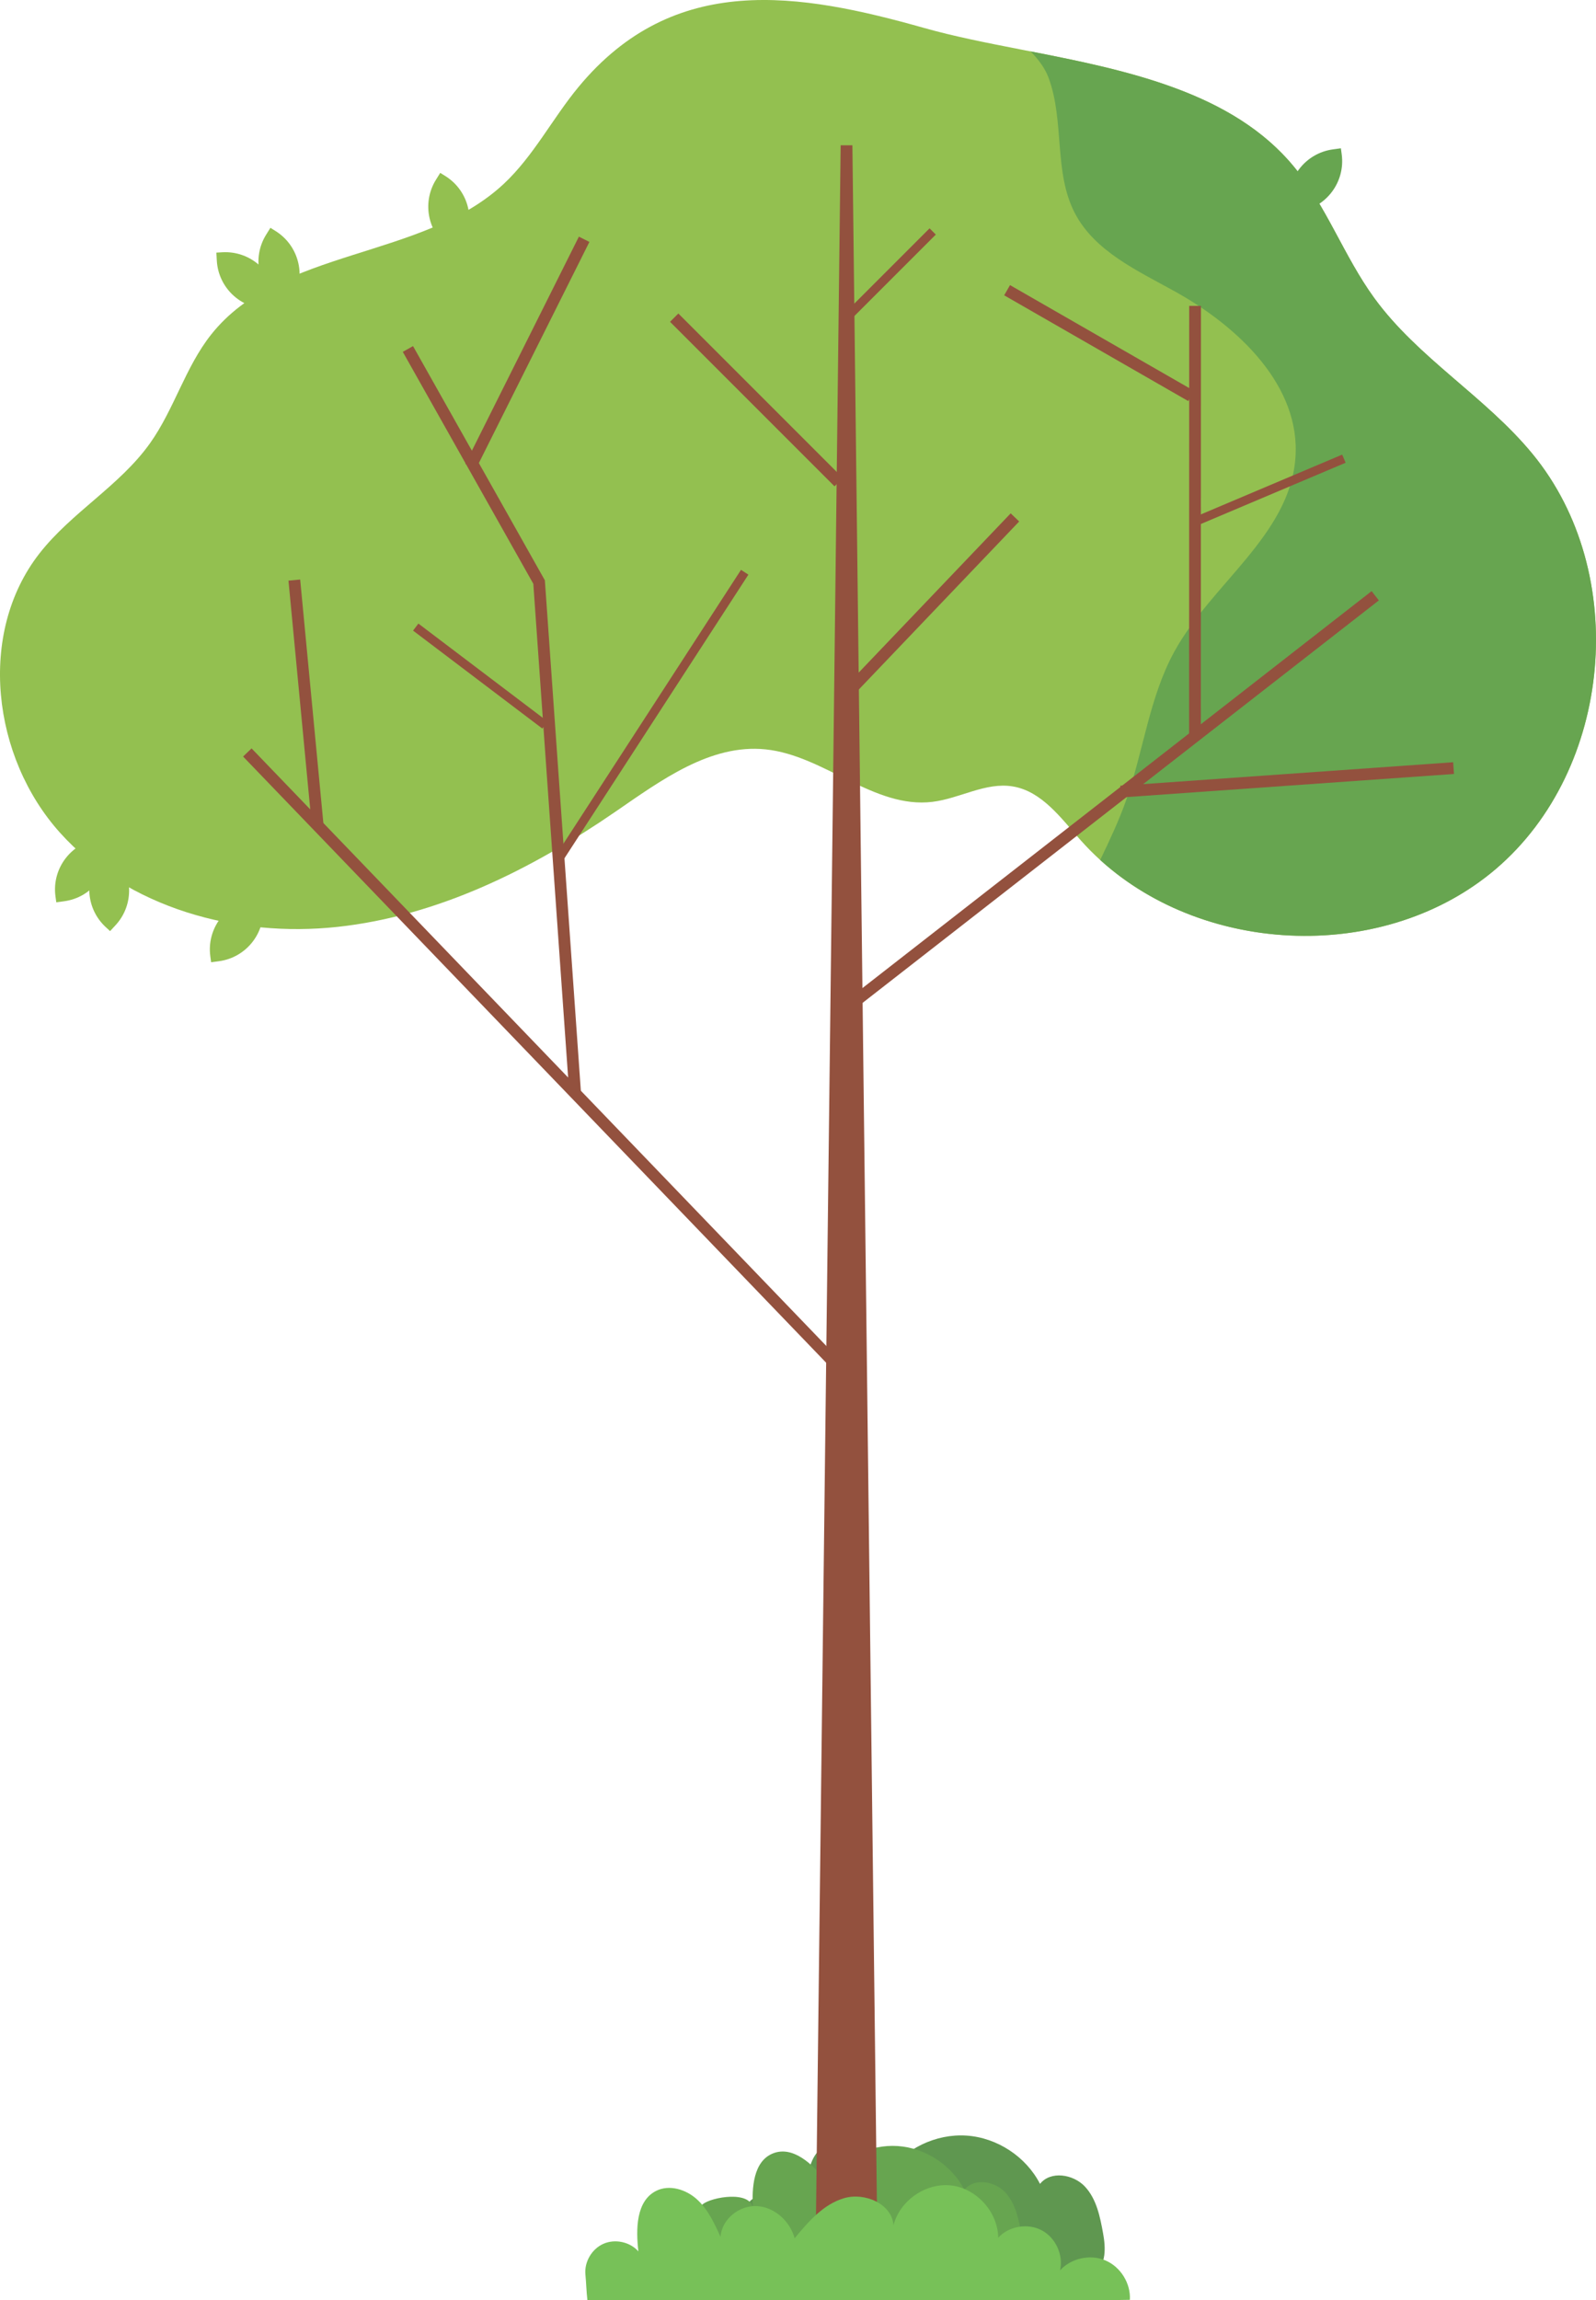 <?xml version="1.0" encoding="UTF-8" standalone="no"?><!-- Generator: Gravit.io --><svg xmlns="http://www.w3.org/2000/svg" xmlns:xlink="http://www.w3.org/1999/xlink" style="isolation:isolate" viewBox="326.055 246.637 135.842 195.725" width="135.842pt" height="195.725pt"><g><path d=" M 394.745 434.296 C 394.6 432.305 394.768 429.782 396.626 429.054 C 398.483 428.325 400.321 430.06 401.569 431.617 C 403.059 429.474 405.712 428.196 408.315 428.368 C 410.92 428.541 413.382 430.156 414.575 432.478 C 415.475 431.342 417.405 431.646 418.396 432.704 C 419.387 433.762 419.687 435.272 419.945 436.697 C 420.16 437.88 420.239 439.379 419.202 439.985 C 418.767 440.24 418.236 440.255 417.731 440.263 C 412.886 440.338 408.04 440.413 403.194 440.488 C 400.385 440.532 397.571 440.577 394.764 440.437 C 392.979 440.347 390.209 440.565 389.096 438.811 C 388.183 437.372 388.775 434.883 390.026 433.826 C 390.814 433.161 394.612 432.469 394.745 434.296 Z " fill="rgb(95,151,80)"/><path d=" M 390.151 434.632 C 390.02 432.827 390.172 430.539 391.857 429.878 C 393.542 429.217 395.209 430.79 396.341 432.203 C 397.691 430.259 400.098 429.101 402.46 429.257 C 404.821 429.413 407.055 430.878 408.137 432.983 C 408.953 431.953 410.704 432.229 411.603 433.188 C 412.501 434.148 412.772 435.518 413.008 436.811 C 413.202 437.883 413.274 439.243 412.334 439.793 C 411.938 440.023 411.457 440.037 411 440.044 C 406.604 440.112 402.21 440.181 397.814 440.249 C 395.267 440.288 392.715 440.33 390.168 440.202 C 388.55 440.121 386.037 440.319 385.027 438.728 C 384.199 437.423 384.737 435.165 385.872 434.207 C 386.586 433.604 390.03 432.976 390.151 434.632 Z " fill="rgb(103,165,80)"/><path d=" M 375.283 254.052 C 373.071 256.727 371.469 259.912 368.933 262.282 C 362.018 268.744 349.899 267.693 344.022 275.112 C 341.825 277.886 340.878 281.464 338.828 284.349 C 336.255 287.97 332.145 290.234 329.411 293.735 C 324.101 300.535 325.394 311.087 331.164 317.5 C 336.936 323.914 346.19 326.438 354.769 325.513 C 363.347 324.588 371.326 320.601 378.435 315.711 C 382.322 313.037 386.52 309.926 391.213 310.406 C 396.212 310.918 400.437 315.48 405.424 314.871 C 407.744 314.588 409.95 313.176 412.256 313.559 C 414.723 313.968 416.353 316.24 418.011 318.112 C 426.69 327.911 443.411 329.08 453.37 320.585 C 463.329 312.09 464.812 295.395 456.505 285.278 C 452.494 280.394 446.742 277.108 443.024 271.997 C 440.449 268.458 438.964 264.188 436.179 260.812 C 428.995 252.102 414.752 251.852 404.735 249.023 C 394.102 246.021 383.433 244.192 375.283 254.052 Z " fill="rgb(147,192,80)"/><path d=" M 456.505 285.278 C 452.494 280.394 446.742 277.108 443.024 271.997 C 440.449 268.457 438.964 264.188 436.179 260.812 C 430.981 254.51 422.092 252.638 413.778 251.013 C 414.449 251.703 414.996 252.435 415.298 253.243 C 416.68 256.939 415.718 261.3 417.551 264.795 C 419.246 268.029 422.854 269.662 426.048 271.434 C 431.458 274.433 436.796 279.483 436.31 285.649 C 435.795 292.182 429.179 296.32 426.021 302.063 C 423.865 305.981 423.381 310.58 421.883 314.795 C 421.271 316.516 420.489 318.169 419.698 319.817 C 428.72 328.016 444.022 328.559 453.37 320.585 C 463.329 312.09 464.812 295.395 456.505 285.278 Z " fill="rgb(103,165,80)"/><path d=" M 398.606 259.002 L 400.773 441.002 L 395.439 441.002 L 397.606 259.002 L 398.606 259.002 Z " fill="rgb(147,81,62)"/><path d=" M 397.413 363.682 L 346.746 311.016 L 347.467 310.322 L 398.134 362.988 L 397.413 363.682 Z " fill="rgb(147,81,62)"/><path d=" M 398.081 333.063 L 397.466 332.274 L 442.799 296.94 L 443.414 297.729 L 398.081 333.063 Z " fill="rgb(147,81,62)"/><path d=" M 428.263 309.259 L 427.263 309.259 L 427.273 272.669 L 428.273 272.669 L 428.263 309.259 Z " fill="rgb(147,81,62)"/><path d=" M 397.086 288.022 L 383.086 274.022 L 383.793 273.315 L 397.793 287.315 L 397.086 288.022 Z " fill="rgb(147,81,62)"/><path d=" M 427.586 291.515 L 427.293 290.823 L 440.293 285.323 L 440.586 286.015 L 427.586 291.515 Z " fill="rgb(147,81,62)"/><path d=" M 398.039 274.266 L 397.508 273.734 L 405.174 266.067 L 405.705 266.599 L 398.039 274.266 Z " fill="rgb(147,81,62)"/><path d=" M 372.213 308.632 L 361.213 300.299 L 361.666 299.701 L 372.666 308.034 L 372.213 308.632 Z " fill="rgb(147,81,62)"/><path d=" M 373.754 320.204 L 373.125 319.796 L 389.125 295.129 L 389.754 295.537 L 373.754 320.204 Z " fill="rgb(147,81,62)"/><path d=" M 374.503 339.639 L 371.448 296.316 L 360.338 276.578 L 361.209 276.088 L 372.431 296.021 L 375.501 339.568 L 374.503 339.639 Z " fill="rgb(147,81,62)"/><path d=" M 366.554 286.557 L 365.659 286.109 L 375.326 266.776 L 376.221 267.224 L 366.554 286.557 Z " fill="rgb(147,81,62)"/><path d=" M 352.608 317.048 L 350.608 296.048 L 351.604 295.952 L 353.604 316.952 L 352.608 317.048 Z " fill="rgb(147,81,62)"/><path d=" M 421.475 314.499 L 421.404 313.501 L 449.738 311.501 L 449.809 312.499 L 421.475 314.499 Z " fill="rgb(147,81,62)"/><path d=" M 427.19 280.767 L 411.524 271.767 L 412.022 270.899 L 427.688 279.899 L 427.19 280.767 Z " fill="rgb(147,81,62)"/><path d=" M 398.801 305.679 L 398.078 304.987 L 412.078 290.321 L 412.801 291.013 L 398.801 305.679 Z " fill="rgb(147,81,62)"/><path d=" M 376.05 442.362 L 421.1 442.362 C 421.484 442.362 421.837 442.344 422.223 442.344 C 422.306 440.942 421.432 439.535 420.139 438.989 C 418.846 438.442 417.227 438.797 416.28 439.833 C 416.58 438.522 415.904 437.051 414.715 436.424 C 413.526 435.796 411.931 436.068 411.017 437.055 C 410.993 434.881 409.185 432.867 407.025 432.612 C 404.866 432.356 402.638 433.892 402.106 436 C 401.971 434.171 399.659 433.179 397.898 433.693 C 396.139 434.208 394.861 435.69 393.689 437.102 C 393.294 435.653 391.979 434.447 390.48 434.367 C 388.98 434.287 387.47 435.49 387.384 436.99 C 386.862 435.839 386.316 434.654 385.384 433.801 C 384.451 432.947 383.023 432.504 381.896 433.075 C 380.192 433.938 380.17 436.321 380.391 438.218 C 379.668 437.411 378.411 437.139 377.419 437.574 C 376.427 438.01 375.776 439.12 375.882 440.198 C 375.953 440.923 375.966 441.64 376.05 442.362 Z " fill="rgb(119,193,88)"/><path d=" M 364.553 267.916 L 364.99 268.188 L 365.348 267.615 C 366.621 265.577 366.001 262.894 363.963 261.62 L 363.525 261.348 L 363.168 261.921 C 361.895 263.959 362.515 266.643 364.553 267.916 Z " fill="rgb(147,192,80)"/><path d=" M 350.098 272.592 L 350.535 272.865 L 350.894 272.292 C 352.167 270.254 351.547 267.57 349.509 266.297 L 349.071 266.023 L 348.713 266.598 C 347.44 268.635 348.061 271.319 350.098 272.592 Z " fill="rgb(147,192,80)"/><path d=" M 435.784 264.241 L 435.854 264.753 L 436.523 264.662 C 438.905 264.34 440.574 262.149 440.253 259.768 L 440.184 259.257 L 439.514 259.348 C 437.133 259.669 435.463 261.86 435.784 264.241 Z " fill="rgb(103,165,80)"/><path d=" M 343.956 328.012 L 344.024 328.522 L 344.694 328.433 C 347.076 328.11 348.745 325.919 348.424 323.538 L 348.354 323.027 L 347.685 323.117 C 345.304 323.439 343.634 325.631 343.956 328.012 Z " fill="rgb(147,192,80)"/><path d=" M 344.985 268.104 L 344.471 268.134 L 344.508 268.809 C 344.643 271.208 346.695 273.044 349.095 272.91 L 349.609 272.881 L 349.572 272.206 C 349.438 269.807 347.384 267.971 344.985 268.104 Z " fill="rgb(147,192,80)"/><path d=" M 330.776 322.91 L 330.846 323.421 L 331.516 323.33 C 333.896 323.009 335.566 320.817 335.244 318.437 L 335.176 317.926 L 334.506 318.016 C 332.124 318.338 330.455 320.529 330.776 322.91 Z " fill="rgb(147,192,80)"/><path d=" M 335.045 325.521 L 335.424 325.871 L 335.883 325.376 C 337.518 323.614 337.414 320.861 335.652 319.227 L 335.274 318.876 L 334.814 319.372 C 333.181 321.134 333.284 323.887 335.045 325.521 Z " fill="rgb(147,192,80)"/></g></svg>